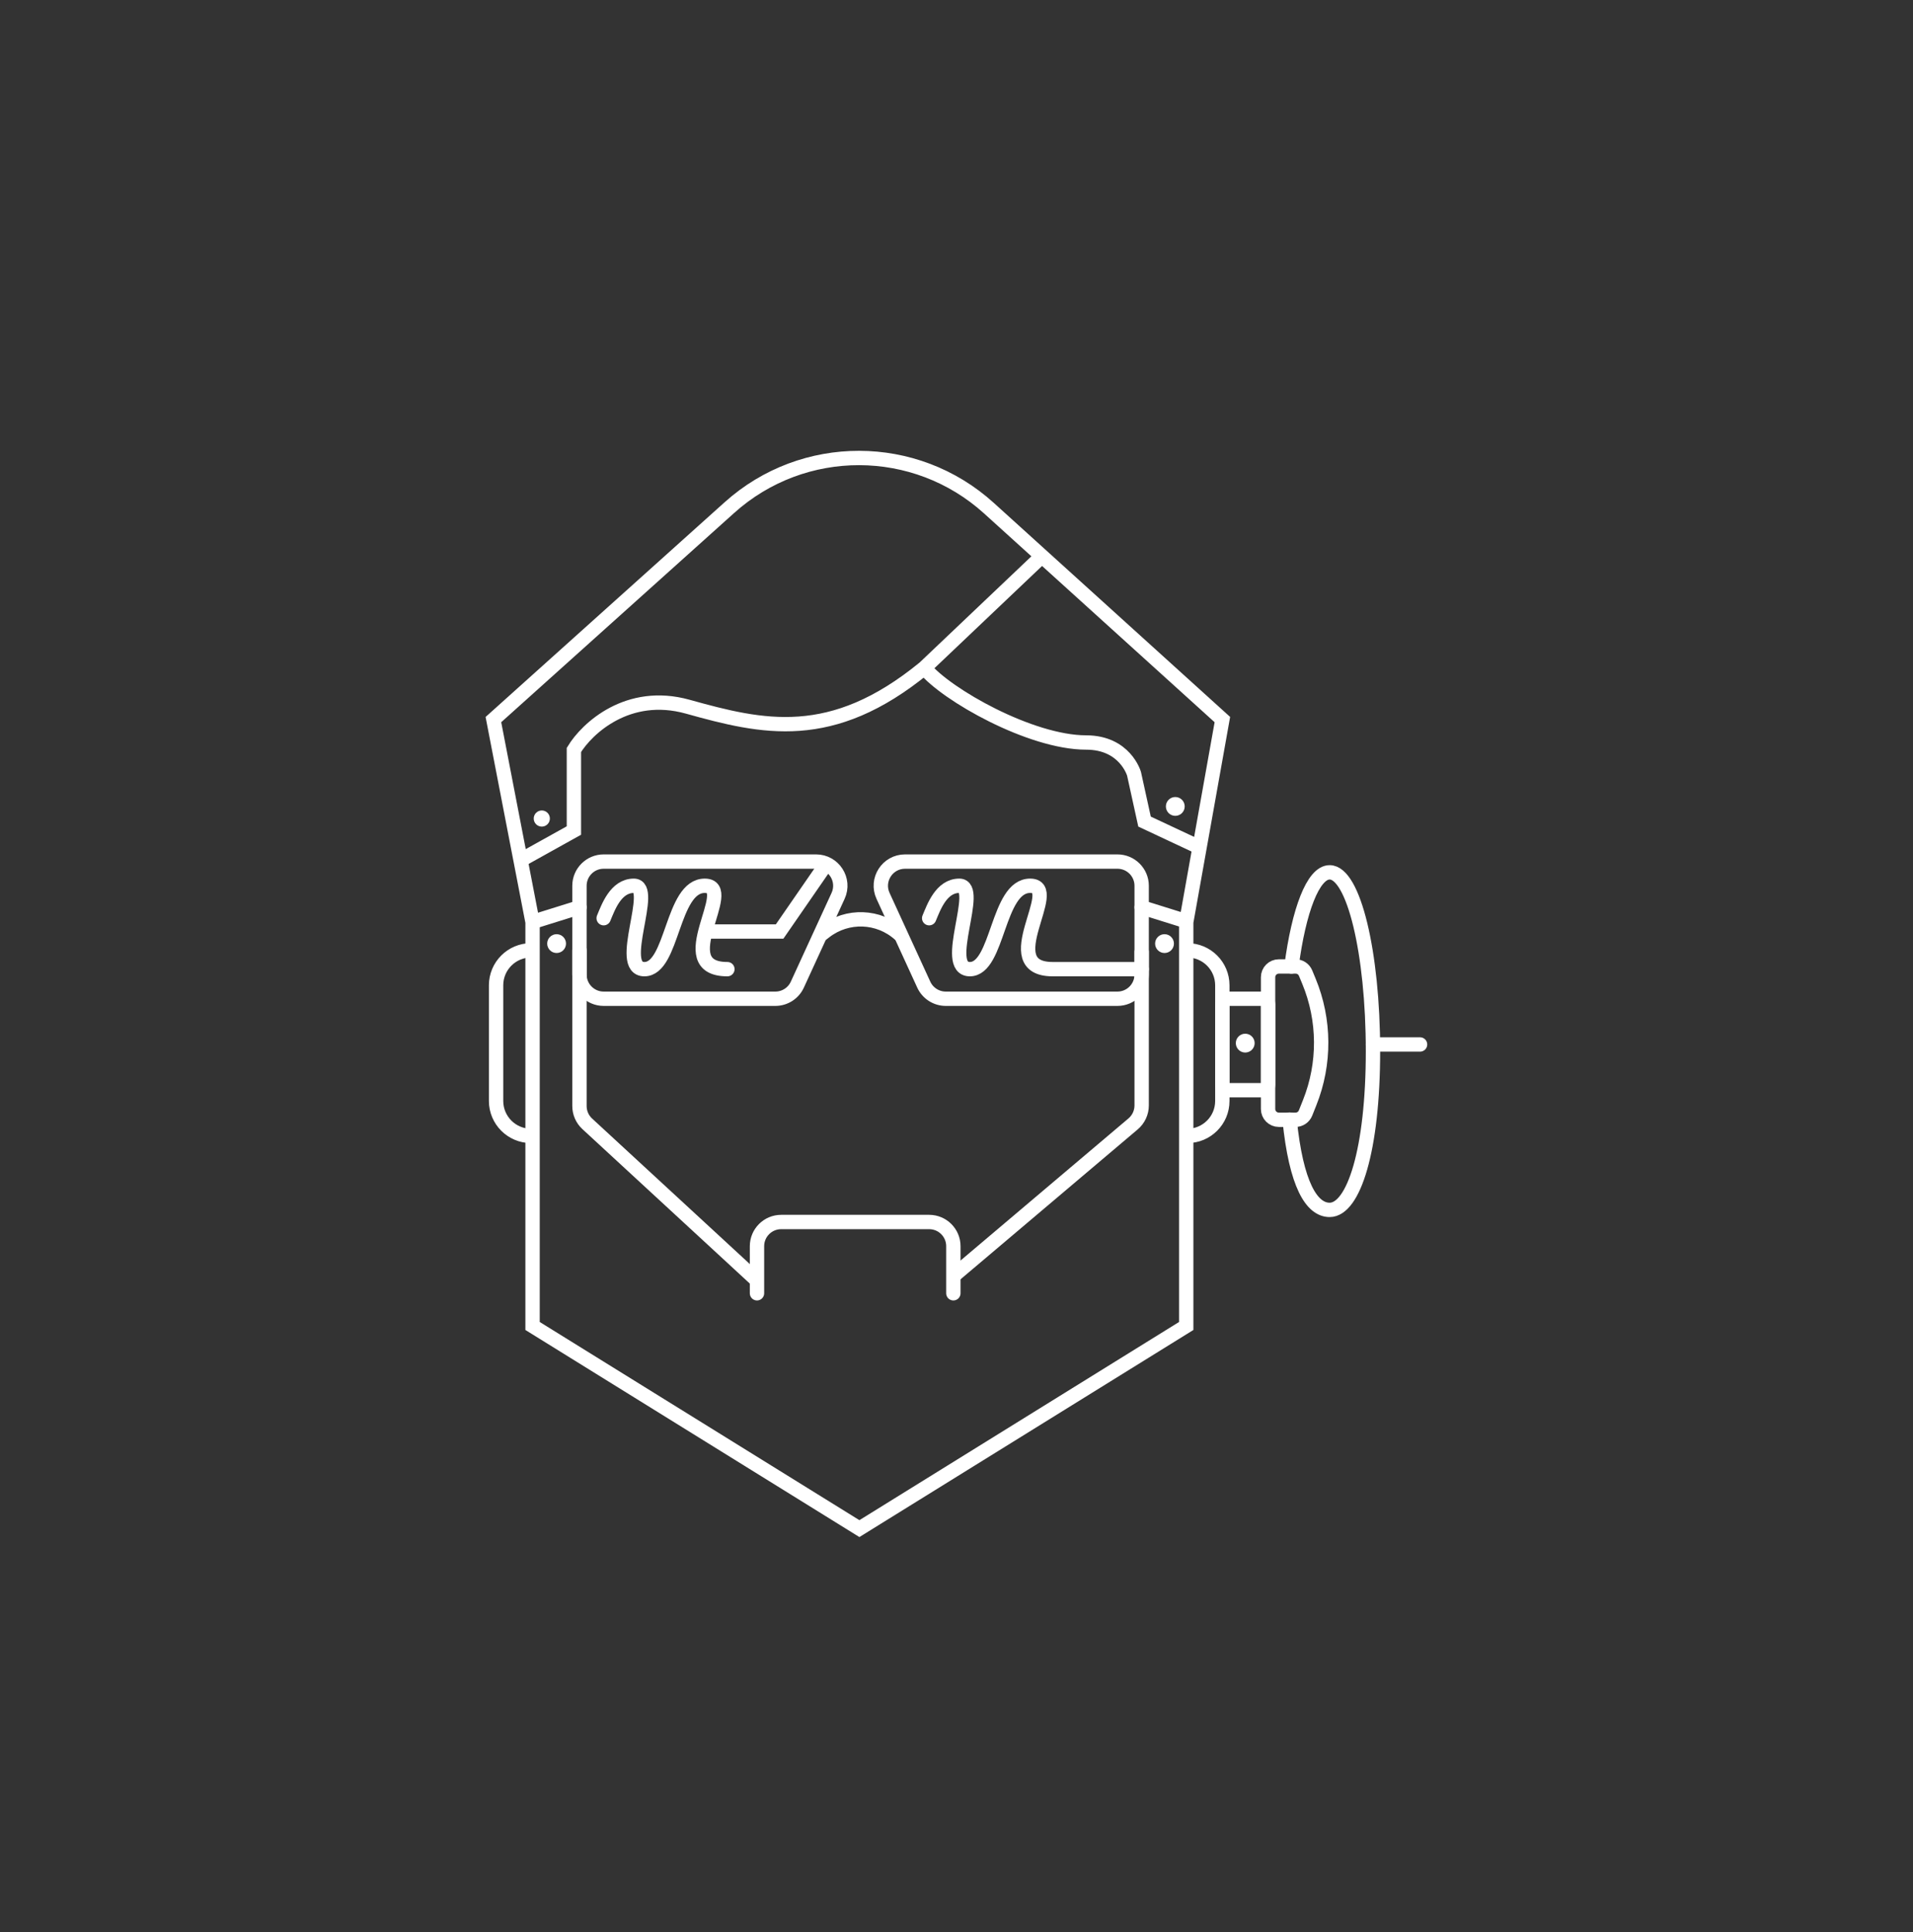 <svg xmlns="http://www.w3.org/2000/svg" fill="none" viewBox="0 0 100 101" height="101" width="100">
<rect x="0" y="0" width="100" height="101" fill="#333333" stroke="none"/>
<ellipse fill="white" ry="0.422" rx="0.422" cy="42.791" cx="28.322"></ellipse>
<ellipse fill="white" ry="0.492" rx="0.492" cy="42.158" cx="61.437"></ellipse>
<ellipse fill="white" ry="0.492" rx="0.492" cy="49.329" cx="29.096"></ellipse>
<ellipse fill="white" ry="0.492" rx="0.492" cy="49.329" cx="60.874"></ellipse>
<ellipse fill="white" ry="0.492" rx="0.492" cy="54.532" cx="65.093"></ellipse>
<path stroke-linecap="round" stroke-width="0.75" stroke="white" d="M44.924 79.912L27.839 69.319V48.211L25.792 37.618L38.13 26.535C41.99 23.068 47.846 23.08 51.692 26.563L63.898 37.618L62.008 48.211V69.319L44.924 79.912Z"></path>
<path stroke-linecap="round" stroke-width="0.75" stroke="white" d="M59.679 47.431L61.928 48.134"></path>
<path stroke-linecap="round" stroke-width="0.75" stroke="white" d="M30.291 47.431L28.041 48.134"></path>
<path stroke-linecap="round" stroke-width="0.75" stroke="white" d="M30.291 49.681V57.821C30.291 58.175 30.439 58.512 30.698 58.751L39.46 66.835M49.961 66.6L59.231 58.755C59.515 58.514 59.679 58.161 59.679 57.789V49.759"></path>
<path stroke-linecap="round" stroke-width="0.75" stroke="white" d="M49.836 67.609V65.148C49.836 64.449 49.269 63.883 48.571 63.883H40.837C40.138 63.883 39.571 64.449 39.571 65.148L39.571 67.609"></path>
<path stroke-linecap="round" stroke-width="0.75" stroke="white" d="M37.18 48.697H40.754L43.085 45.322"></path>
<path stroke-linecap="round" stroke-width="0.75" stroke="white" d="M62.068 49.681V49.681C63.078 49.681 63.896 50.499 63.896 51.509V57.555C63.896 58.565 63.078 59.383 62.068 59.383V59.383"></path>
<path stroke-linecap="round" stroke-width="0.75" stroke="white" d="M27.76 49.681V49.681C26.75 49.681 25.932 50.499 25.932 51.509V57.555C25.932 58.565 26.75 59.383 27.76 59.383V59.383"></path>
<rect stroke-linecap="round" stroke-width="0.75" stroke="white" rx="0.281" height="4.781" width="2.39" y="52.212" x="63.897"></rect>
<path stroke-linecap="round" stroke-width="0.75" stroke="white" d="M66.287 51.087C66.287 50.776 66.539 50.524 66.85 50.524H67.728C67.956 50.524 68.161 50.661 68.248 50.872L68.422 51.293C69.262 53.325 69.276 55.604 68.461 57.645L68.246 58.185C68.16 58.399 67.953 58.539 67.723 58.539H66.85C66.539 58.539 66.287 58.287 66.287 57.977V51.087Z"></path>
<path stroke-linecap="round" stroke-width="0.75" stroke="white" d="M67.412 58.529C67.752 61.919 68.562 63.25 69.506 63.25C70.757 63.25 71.771 60.118 71.771 54.954C71.771 49.789 70.757 45.603 69.506 45.603C68.643 45.603 67.893 47.594 67.51 50.525"></path>
<path stroke-linecap="round" stroke-width="0.75" stroke="white" d="M71.772 54.602H74.232"></path>
<path stroke-linecap="round" stroke-width="0.75" stroke="white" d="M30.291 46.306C30.291 45.607 30.858 45.041 31.556 45.041H42.66C43.583 45.041 44.195 45.996 43.81 46.834L41.68 51.474C41.474 51.924 41.025 52.212 40.53 52.212H31.556C30.858 52.212 30.291 51.645 30.291 50.946V46.306Z"></path>
<path stroke-linecap="round" stroke-width="0.75" stroke="white" d="M59.679 46.306C59.679 45.607 59.112 45.041 58.413 45.041H47.31C46.387 45.041 45.775 45.996 46.16 46.834L48.289 51.474C48.496 51.924 48.945 52.212 49.44 52.212H58.413C59.112 52.212 59.679 51.645 59.679 50.946V46.306Z"></path>
<path stroke-linecap="round" stroke-width="0.75" stroke="white" d="M42.946 48.837L43.131 48.694C44.294 47.799 45.93 47.858 47.024 48.837V48.837"></path>
<path stroke-linecap="round" stroke-width="0.75" stroke="white" d="M48.32 34.916C43.466 38.894 39.865 38.036 35.95 36.944C32.818 36.071 30.678 38.088 30 39.206V43.418L27.338 44.9M48.32 34.916C49.468 36.32 53.879 38.816 56.776 38.816C58.818 38.816 59.281 40.454 59.281 40.454L59.829 42.95L62.491 44.198M48.32 34.916L54.289 29.245"></path>
<path stroke-linecap="round" stroke-width="0.75" stroke="white" d="M31.556 48.001C31.792 47.436 32.187 46.306 33.133 46.306C34.316 46.306 32.187 50.665 33.685 50.665C35.184 50.665 35.105 46.306 36.841 46.306C38.576 46.306 34.947 50.665 38.024 50.665"></path>
<path stroke-linecap="round" stroke-width="0.75" stroke="white" d="M48.571 48.001C48.808 47.436 49.202 46.306 50.147 46.306C51.329 46.306 49.202 50.665 50.698 50.665C52.195 50.665 52.117 46.306 53.85 46.306C55.583 46.306 51.959 50.665 55.032 50.665H59.68"></path>
</svg>
